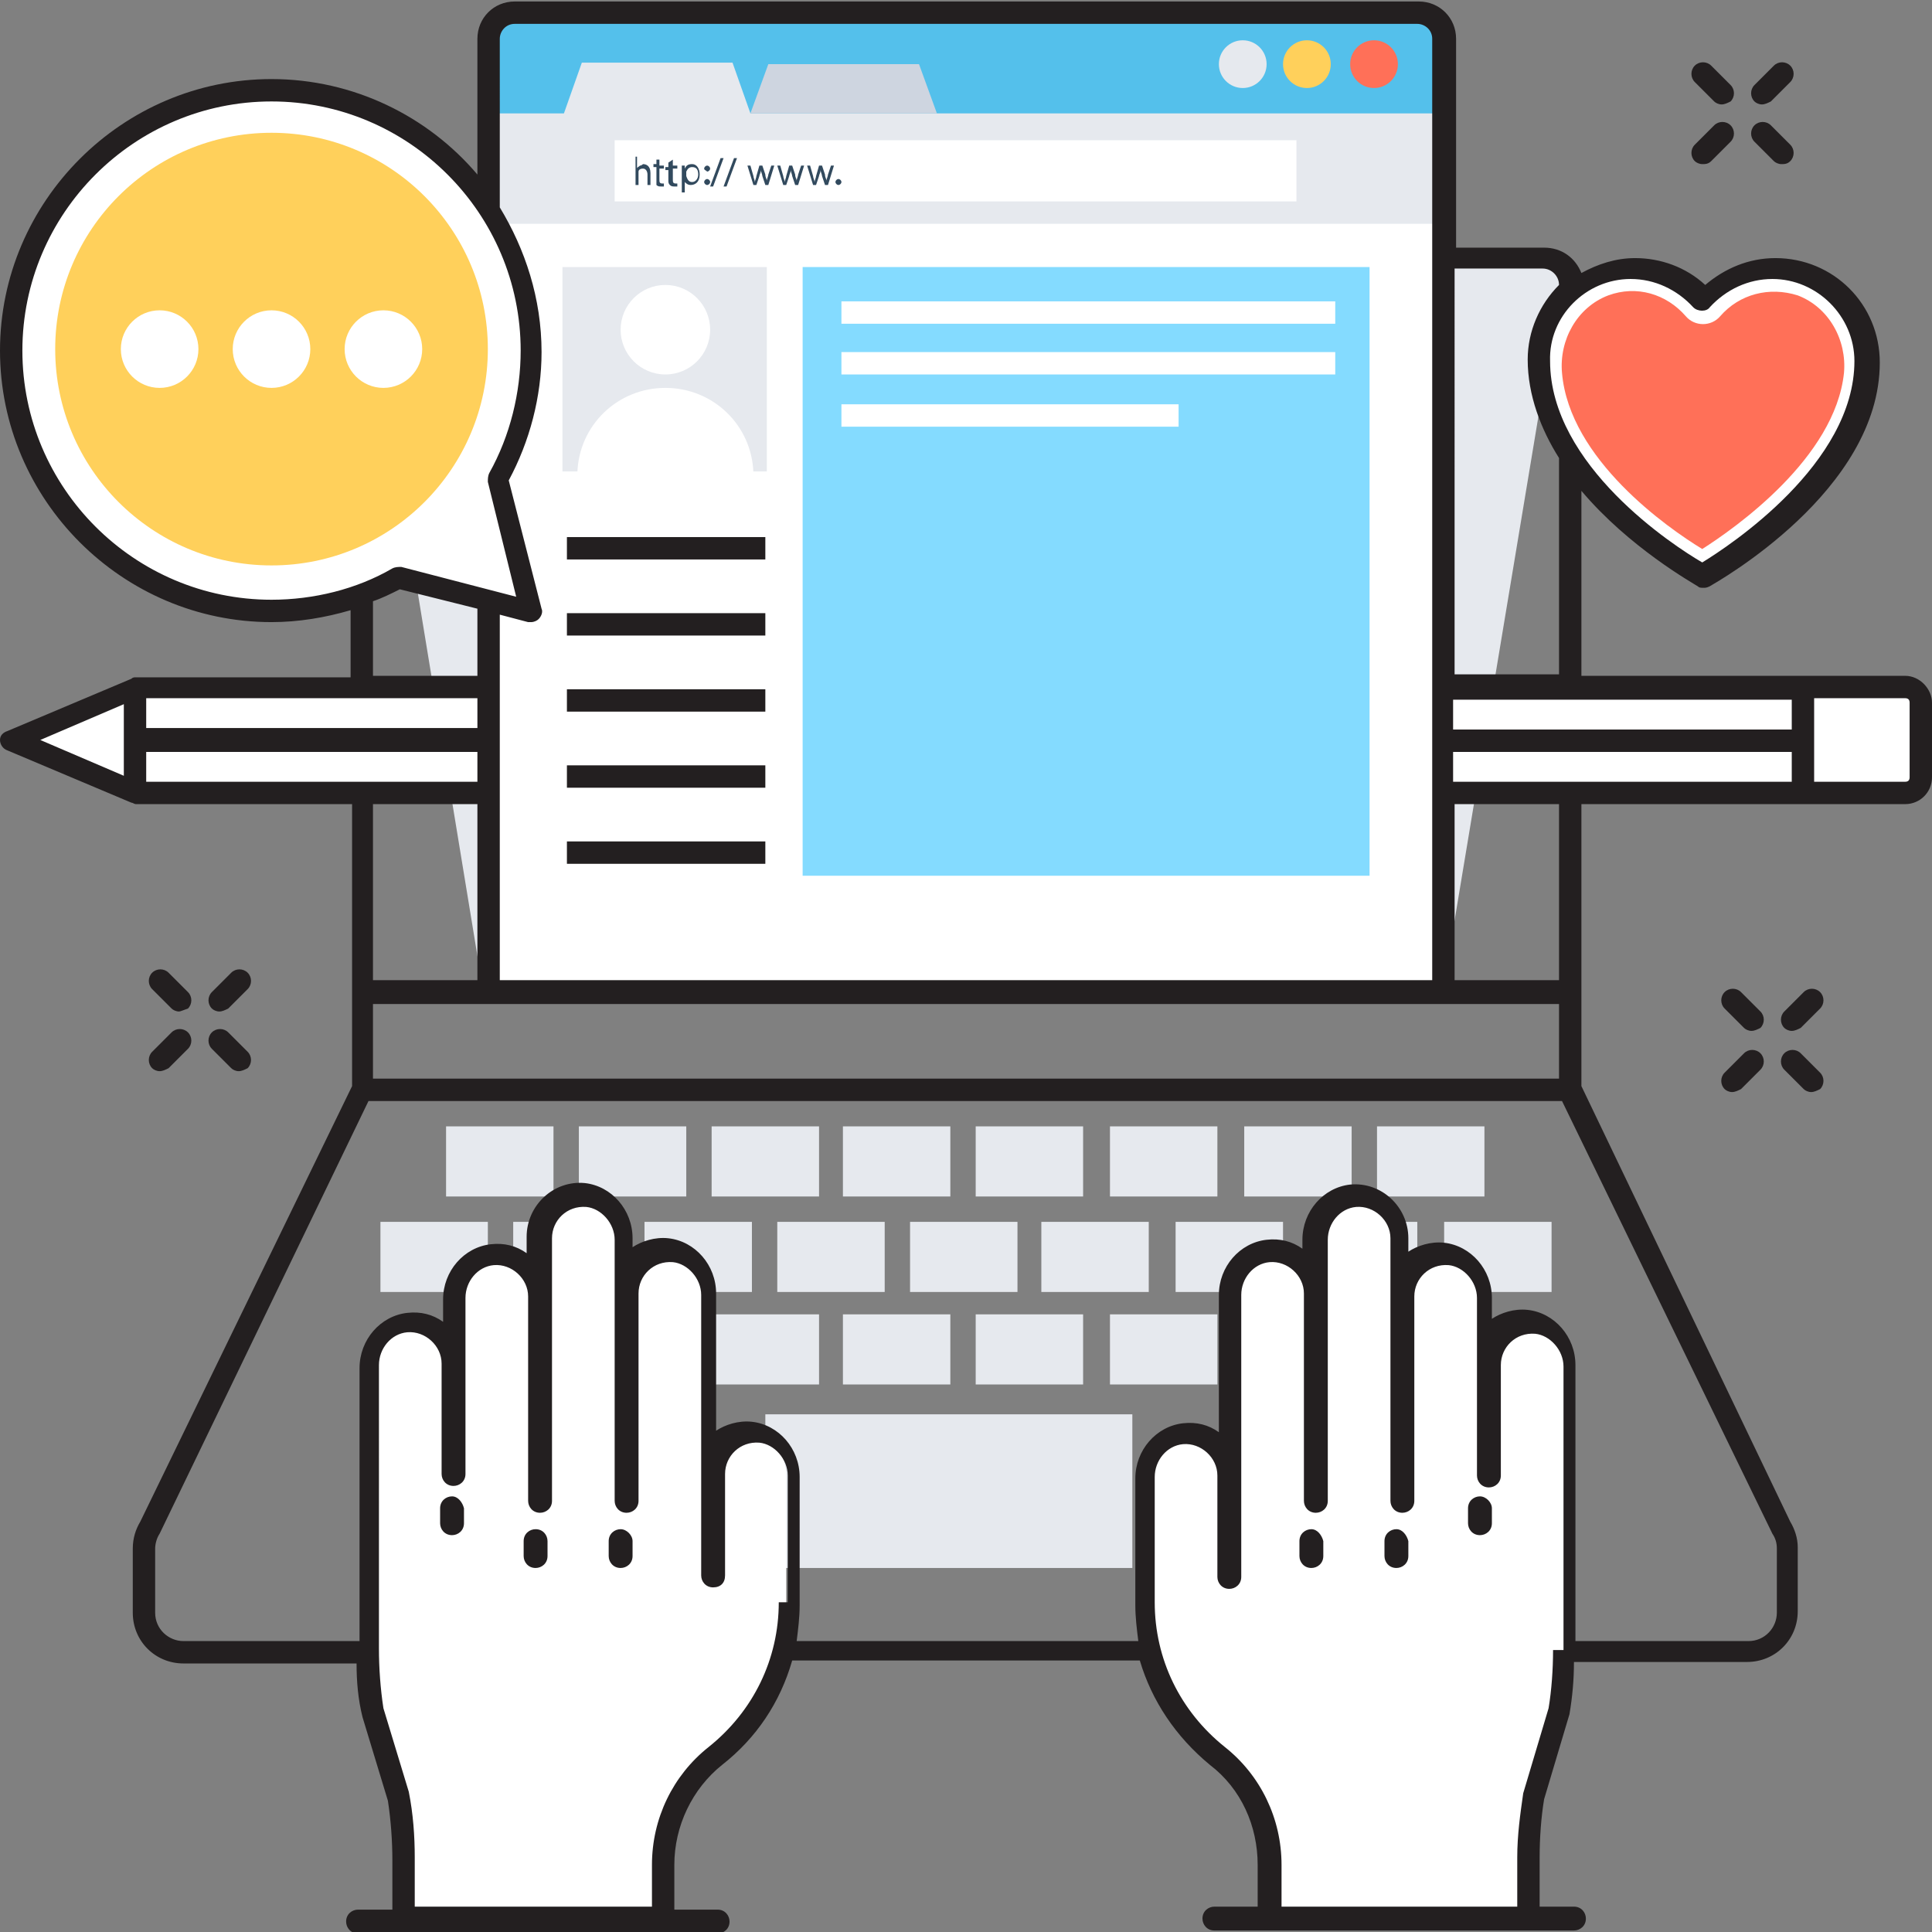 <?xml version="1.0" encoding="utf-8"?>
<!-- Generator: Adobe Illustrator 18.0.0, SVG Export Plug-In . SVG Version: 6.00 Build 0)  -->
<!DOCTYPE svg PUBLIC "-//W3C//DTD SVG 1.1//EN" "http://www.w3.org/Graphics/SVG/1.1/DTD/svg11.dtd">
<svg version="1.1" id="Layer_1" xmlns="http://www.w3.org/2000/svg" xmlns:xlink="http://www.w3.org/1999/xlink" x="0px" y="0px"
	 viewBox="0 0 129.5 129.5" enable-background="new 0 0 129.5 129.5" xml:space="preserve">
<rect x="0" y="0" width="129.5" height="129.5" fill="#808080" stroke="none"/>
<g>
	<g>
		<g>
			<g>
				<path fill="#231F20" d="M118.1,7c-0.2,0-0.4-0.1-0.5-0.2c-0.3-0.3-0.3-0.8,0-1.1l1.3-1.3c0.3-0.3,0.8-0.3,1.1,0
					c0.3,0.3,0.3,0.8,0,1.1l-1.3,1.3C118.5,6.9,118.3,7,118.1,7z"/>
			</g>
			<g>
				<path fill="#231F20" d="M114.1,11c-0.2,0-0.4-0.1-0.5-0.2c-0.3-0.3-0.3-0.8,0-1.1l1.3-1.3c0.3-0.3,0.8-0.3,1.1,0
					c0.3,0.3,0.3,0.8,0,1.1l-1.3,1.3C114.5,11,114.3,11,114.1,11z"/>
			</g>
			<g>
				<path fill="#231F20" d="M119.4,11c-0.2,0-0.4-0.1-0.5-0.2l-1.3-1.3c-0.3-0.3-0.3-0.8,0-1.1c0.3-0.3,0.8-0.3,1.1,0l1.3,1.3
					c0.3,0.3,0.3,0.8,0,1.1C119.8,11,119.6,11,119.4,11z"/>
			</g>
			<g>
				<path fill="#231F20" d="M115.4,7c-0.2,0-0.4-0.1-0.5-0.2l-1.3-1.3c-0.3-0.3-0.3-0.8,0-1.1c0.3-0.3,0.8-0.3,1.1,0l1.3,1.3
					c0.3,0.3,0.3,0.8,0,1.1C115.8,6.9,115.6,7,115.4,7z"/>
			</g>
		</g>
		<g>
			<g>
				<path fill="#231F20" d="M120.1,69.1c-0.2,0-0.4-0.1-0.5-0.2c-0.3-0.3-0.3-0.8,0-1.1l1.3-1.3c0.3-0.3,0.8-0.3,1.1,0
					c0.3,0.3,0.3,0.8,0,1.1l-1.3,1.3C120.5,69,120.3,69.1,120.1,69.1z"/>
			</g>
			<g>
				<path fill="#231F20" d="M116.1,73.2c-0.2,0-0.4-0.1-0.5-0.2c-0.3-0.3-0.3-0.8,0-1.1l1.3-1.3c0.3-0.3,0.8-0.3,1.1,0
					c0.3,0.3,0.3,0.8,0,1.1l-1.3,1.3C116.5,73.1,116.3,73.2,116.1,73.2z"/>
			</g>
			<g>
				<path fill="#231F20" d="M121.4,73.2c-0.2,0-0.4-0.1-0.5-0.2l-1.3-1.3c-0.3-0.3-0.3-0.8,0-1.1c0.3-0.3,0.8-0.3,1.1,0l1.3,1.3
					c0.3,0.3,0.3,0.8,0,1.1C121.8,73.1,121.6,73.2,121.4,73.2z"/>
			</g>
			<g>
				<path fill="#231F20" d="M117.4,69.1c-0.2,0-0.4-0.1-0.5-0.2l-1.3-1.3c-0.3-0.3-0.3-0.8,0-1.1c0.3-0.3,0.8-0.3,1.1,0l1.3,1.3
					c0.3,0.3,0.3,0.8,0,1.1C117.8,69,117.6,69.1,117.4,69.1z"/>
			</g>
		</g>
		<g>
			<g>
				<path fill="#231F20" d="M14.7,67.8c-0.2,0-0.4-0.1-0.5-0.2c-0.3-0.3-0.3-0.8,0-1.1l1.3-1.3c0.3-0.3,0.8-0.3,1.1,0
					c0.3,0.3,0.3,0.8,0,1.1l-1.3,1.3C15.1,67.7,14.9,67.8,14.7,67.8z"/>
			</g>
			<g>
				<path fill="#231F20" d="M10.7,71.8c-0.2,0-0.4-0.1-0.5-0.2c-0.3-0.3-0.3-0.8,0-1.1l1.3-1.3c0.3-0.3,0.8-0.3,1.1,0
					c0.3,0.3,0.3,0.8,0,1.1l-1.3,1.3C11.1,71.7,10.9,71.8,10.7,71.8z"/>
			</g>
			<g>
				<path fill="#231F20" d="M16,71.8c-0.2,0-0.4-0.1-0.5-0.2l-1.3-1.3c-0.3-0.3-0.3-0.8,0-1.1c0.3-0.3,0.8-0.3,1.1,0l1.3,1.3
					c0.3,0.3,0.3,0.8,0,1.1C16.4,71.7,16.2,71.8,16,71.8z"/>
			</g>
			<g>
				<path fill="#231F20" d="M12,67.8c-0.2,0-0.4-0.1-0.5-0.2l-1.3-1.3c-0.3-0.3-0.3-0.8,0-1.1c0.3-0.3,0.8-0.3,1.1,0l1.3,1.3
					c0.3,0.3,0.3,0.8,0,1.1C12.3,67.7,12.1,67.8,12,67.8z"/>
			</g>
		</g>
		<g>
			<polygon fill="#E6E9EE" points="104.9,17.2 96.7,66.5 96.8,17.2 			"/>
		</g>
		<g>
			<polygon fill="#E6E9EE" points="24.3,17.2 32.4,66.5 32.4,17.2 			"/>
		</g>
		<rect x="9.1" y="46.1" fill="#FFFFFF" width="111.8" height="7.1"/>
		<polygon fill="#FFFFFF" points="9.1,46.1 0.8,49.6 9.1,53.2 		"/>
		<path fill="#FFFFFF" d="M128.8,47.2v5c0,0.6-0.5,1.1-1.1,1.1h-6.8l0-7.1h6.8C128.3,46.1,128.8,46.6,128.8,47.2z"/>
		<g>
			<rect x="25.5" y="81.9" fill="#E6E9EE" width="7.2" height="4.7"/>
		</g>
		<g>
			<rect x="34.4" y="81.9" fill="#E6E9EE" width="7.2" height="4.7"/>
		</g>
		<g>
			<rect x="43.2" y="81.9" fill="#E6E9EE" width="7.2" height="4.7"/>
		</g>
		<g>
			<rect x="52.1" y="81.9" fill="#E6E9EE" width="7.2" height="4.7"/>
		</g>
		<g>
			<rect x="69.8" y="81.9" fill="#E6E9EE" width="7.2" height="4.7"/>
		</g>
		<g>
			<rect x="78.8" y="81.9" fill="#E6E9EE" width="7.2" height="4.7"/>
		</g>
		<g>
			<rect x="87.8" y="81.9" fill="#E6E9EE" width="7.2" height="4.7"/>
		</g>
		<g>
			<rect x="96.8" y="81.9" fill="#E6E9EE" width="7.2" height="4.7"/>
		</g>
		<g>
			<rect x="61" y="81.9" fill="#E6E9EE" width="7.2" height="4.7"/>
		</g>
		<g>
			<rect x="29.9" y="75.5" fill="#E6E9EE" width="7.2" height="4.7"/>
		</g>
		<g>
			<rect x="38.8" y="75.5" fill="#E6E9EE" width="7.2" height="4.7"/>
		</g>
		<g>
			<rect x="47.7" y="75.5" fill="#E6E9EE" width="7.2" height="4.7"/>
		</g>
		<g>
			<rect x="65.4" y="75.5" fill="#E6E9EE" width="7.2" height="4.7"/>
		</g>
		<g>
			<rect x="74.4" y="75.5" fill="#E6E9EE" width="7.2" height="4.7"/>
		</g>
		<g>
			<rect x="83.4" y="75.5" fill="#E6E9EE" width="7.2" height="4.7"/>
		</g>
		<g>
			<rect x="92.3" y="75.5" fill="#E6E9EE" width="7.2" height="4.7"/>
		</g>
		<g>
			<rect x="56.5" y="75.5" fill="#E6E9EE" width="7.2" height="4.7"/>
		</g>
		<g>
			<rect x="29.9" y="88.1" fill="#E6E9EE" width="7.2" height="4.7"/>
		</g>
		<g>
			<rect x="38.8" y="88.1" fill="#E6E9EE" width="7.2" height="4.7"/>
		</g>
		<g>
			<rect x="47.7" y="88.1" fill="#E6E9EE" width="7.2" height="4.7"/>
		</g>
		<g>
			<rect x="65.4" y="88.1" fill="#E6E9EE" width="7.2" height="4.7"/>
		</g>
		<g>
			<rect x="74.4" y="88.1" fill="#E6E9EE" width="7.2" height="4.7"/>
		</g>
		<g>
			<rect x="83.4" y="88.1" fill="#E6E9EE" width="7.2" height="4.7"/>
		</g>
		<g>
			<rect x="92.3" y="88.1" fill="#E6E9EE" width="7.2" height="4.7"/>
		</g>
		<g>
			<rect x="56.5" y="88.1" fill="#E6E9EE" width="7.2" height="4.7"/>
		</g>
		<g>
			<rect x="51.3" y="94.8" fill="#E6E9EE" width="24.6" height="10.3"/>
		</g>
		<path fill="#FFFFFF" d="M102.3,88.6c-1.7-0.2-3.1,1.2-3.1,2.8V87c0-1.5-1.1-2.8-2.5-2.9c-1.7-0.2-3.1,1.2-3.1,2.8V83
			c0-1.7-1.4-3-3.1-2.8c-1.5,0.1-2.5,1.5-2.5,2.9l0,3.5c0-1.7-1.4-3-3.1-2.8c-1.5,0.1-2.5,1.5-2.5,2.9v12.1c0-1.7-1.4-3-3.1-2.8
			c-1.5,0.1-2.5,1.5-2.5,2.9v8.5c0,4,1.8,7.8,5,10.3c2.2,1.8,3.5,4.5,3.5,7.3v3.6h17.4v-4.1c0-1.4,0.1-2.8,0.4-4.1l1.7-5.7
			c0.2-1.4,0.4-2.8,0.4-4.1V91.5C104.9,90.1,103.8,88.7,102.3,88.6z"/>
		<path fill="#FFFFFF" d="M27.2,88.6c1.7-0.2,3.1,1.2,3.1,2.8V87c0-1.5,1.1-2.8,2.5-2.9c1.7-0.2,3.1,1.2,3.1,2.8V83
			c0-1.7,1.4-3,3.1-2.8c1.5,0.1,2.5,1.5,2.5,2.9l0,3.5c0-1.7,1.4-3,3.1-2.8c1.5,0.1,2.5,1.5,2.5,2.9v12.1c0-1.7,1.4-3,3.1-2.8
			c1.5,0.1,2.5,1.5,2.5,2.9v8.5c0,4-1.8,7.8-5,10.3c-2.2,1.8-3.5,4.5-3.5,7.3v3.6H27v-4.1c0-1.4-0.1-2.8-0.4-4.1l-1.7-5.7
			c-0.2-1.4-0.4-2.8-0.4-4.1V91.5C24.6,90.1,25.7,88.7,27.2,88.6z"/>
		<g>
			<path fill="#FFFFFF" d="M96.7,66.5V2.6c0-1-0.8-1.7-1.7-1.7H34.5c-1,0-1.7,0.8-1.7,1.7v63.9H96.7z"/>
		</g>
		<g>
			<path fill="#E6E9EE" d="M96.7,15.1V2.6c0-1-0.8-1.7-1.7-1.7H34.5c-1,0-1.7,0.8-1.7,1.7v12.4H96.7z"/>
		</g>
		<g>
			<path fill="#54C0EB" d="M96.7,2.6v5H50.3l-1.2-3.4H39l-1.2,3.4h-5v-5c0-1,0.8-1.7,1.7-1.7H95C95.9,0.9,96.7,1.7,96.7,2.6z"/>
		</g>
		<g>
			<circle fill="#FF7058" cx="92.1" cy="4.3" r="1.6"/>
		</g>
		<g>
			<circle fill="#FFD05B" cx="87.6" cy="4.3" r="1.6"/>
		</g>
		<g>
			<circle fill="#E6E9EE" cx="83.3" cy="4.3" r="1.6"/>
		</g>
		<g>
			<polygon fill="#CED5E0" points="62.8,7.6 50.3,7.6 51.5,4.3 61.6,4.3 			"/>
		</g>
		<g>
			<rect x="41.2" y="9.4" fill="#FFFFFF" width="45.7" height="4.1"/>
		</g>
		<g>
			<path fill="#324A5E" d="M42.5,10.5h0.2v0.8h0c0-0.1,0.1-0.1,0.2-0.2c0.1,0,0.2-0.1,0.2-0.1c0.2,0,0.5,0.1,0.5,0.6v0.8h-0.2v-0.7
				c0-0.2-0.1-0.4-0.3-0.4c-0.2,0-0.3,0.1-0.3,0.2c0,0,0,0.1,0,0.1v0.8h-0.2V10.5z"/>
			<path fill="#324A5E" d="M44.2,10.7v0.4h0.3v0.2h-0.3v0.7c0,0.2,0,0.3,0.2,0.3c0.1,0,0.1,0,0.1,0l0,0.2c0,0-0.1,0-0.2,0
				c-0.1,0-0.2,0-0.3-0.1C44,12.2,44,12.1,44,11.9v-0.7h-0.2v-0.2H44v-0.3L44.2,10.7z"/>
			<path fill="#324A5E" d="M45.1,10.7v0.4h0.3v0.2h-0.3v0.7c0,0.2,0,0.3,0.2,0.3c0.1,0,0.1,0,0.1,0l0,0.2c0,0-0.1,0-0.2,0
				c-0.1,0-0.2,0-0.3-0.1c-0.1-0.1-0.1-0.2-0.1-0.3v-0.7h-0.2v-0.2h0.2v-0.3L45.1,10.7z"/>
			<path fill="#324A5E" d="M45.7,11.5c0-0.2,0-0.3,0-0.4h0.2l0,0.2h0c0.1-0.2,0.2-0.3,0.5-0.3c0.3,0,0.5,0.3,0.5,0.7
				c0,0.5-0.3,0.7-0.6,0.7c-0.2,0-0.3-0.1-0.4-0.2h0v0.7h-0.2V11.5z M46,11.8C46,11.9,46,11.9,46,11.8c0.1,0.3,0.2,0.4,0.4,0.4
				c0.2,0,0.4-0.2,0.4-0.5c0-0.3-0.1-0.5-0.4-0.5c-0.2,0-0.3,0.1-0.4,0.3c0,0,0,0.1,0,0.1V11.8z"/>
			<path fill="#324A5E" d="M47.2,11.3c0-0.1,0.1-0.2,0.2-0.2c0.1,0,0.2,0.1,0.2,0.2c0,0.1-0.1,0.2-0.2,0.2
				C47.3,11.4,47.2,11.4,47.2,11.3z M47.2,12.2c0-0.1,0.1-0.2,0.2-0.2c0.1,0,0.2,0.1,0.2,0.2c0,0.1-0.1,0.2-0.2,0.2
				C47.3,12.4,47.2,12.3,47.2,12.2z"/>
			<path fill="#324A5E" d="M47.6,12.5l0.7-1.9h0.2l-0.7,1.9H47.6z"/>
			<path fill="#324A5E" d="M48.5,12.5l0.7-1.9h0.2l-0.7,1.9H48.5z"/>
			<path fill="#324A5E" d="M50.3,11.1l0.2,0.7c0,0.1,0.1,0.3,0.1,0.4h0c0-0.1,0.1-0.3,0.1-0.4l0.2-0.7h0.2l0.2,0.6
				c0,0.2,0.1,0.3,0.1,0.4h0c0-0.1,0.1-0.3,0.1-0.4l0.2-0.6h0.2l-0.4,1.3h-0.2l-0.2-0.6c0-0.1-0.1-0.3-0.1-0.4h0
				c0,0.2-0.1,0.3-0.1,0.4l-0.2,0.6h-0.2l-0.4-1.3H50.3z"/>
			<path fill="#324A5E" d="M52.3,11.1l0.2,0.7c0,0.1,0.1,0.3,0.1,0.4h0c0-0.1,0.1-0.3,0.1-0.4l0.2-0.7h0.2l0.2,0.6
				c0,0.2,0.1,0.3,0.1,0.4h0c0-0.1,0.1-0.3,0.1-0.4l0.2-0.6h0.2l-0.4,1.3h-0.2l-0.2-0.6c0-0.1-0.1-0.3-0.1-0.4h0
				c0,0.2-0.1,0.3-0.1,0.4l-0.2,0.6h-0.2l-0.4-1.3H52.3z"/>
			<path fill="#324A5E" d="M54.3,11.1l0.2,0.7c0,0.1,0.1,0.3,0.1,0.4h0c0-0.1,0.1-0.3,0.1-0.4l0.2-0.7h0.2l0.2,0.6
				c0,0.2,0.1,0.3,0.1,0.4h0c0-0.1,0.1-0.3,0.1-0.4l0.2-0.6h0.2l-0.4,1.3h-0.2l-0.2-0.6c0-0.1-0.1-0.3-0.1-0.4h0
				c0,0.2-0.1,0.3-0.1,0.4l-0.2,0.6h-0.2l-0.4-1.3H54.3z"/>
			<path fill="#324A5E" d="M56,12.2c0-0.1,0.1-0.2,0.2-0.2c0.1,0,0.2,0.1,0.2,0.2c0,0.1-0.1,0.2-0.2,0.2C56.1,12.4,56,12.3,56,12.2z
				"/>
		</g>
		<path fill="#FFFFFF" d="M118.8,17.9c-1.9,0-3.6,0.8-4.7,2.2c-1.1-1.3-2.8-2.2-4.7-2.2c-3.5,0-6.3,2.8-6.3,6.3
			c0,8.3,11,14.4,11,14.4s11-6,11-14.4C125.1,20.7,122.3,17.9,118.8,17.9z"/>
		<g>
			<path fill="#FF7058" d="M114.1,36.8c-2.3-1.4-8.9-6-9.4-11.8c-0.2-2.2,1-4.4,3.1-5.2c1.9-0.7,3.9-0.1,5.2,1.4l0,0
				c0.6,0.7,1.7,0.7,2.3,0l0,0c1.3-1.5,3.3-2,5.2-1.4c2.1,0.8,3.3,3,3.1,5.2C123,30.7,116.3,35.4,114.1,36.8z"/>
		</g>
		<path fill="#FFFFFF" d="M18.2,41c3.1,0,6-0.8,8.5-2.2l8.9,2.2L33.4,32c1.4-2.5,2.2-5.4,2.2-8.5c0-9.6-7.8-17.4-17.4-17.4
			c-9.6,0-17.4,7.8-17.4,17.4S8.6,41,18.2,41z"/>
		<g>
			<path fill="#231F20" d="M99.2,100.3c-0.4,0-0.8,0.3-0.8,0.8v1c0,0.4,0.3,0.8,0.8,0.8c0.4,0,0.8-0.3,0.8-0.8v-1
				C100,100.7,99.6,100.3,99.2,100.3z"/>
			<path fill="#231F20" d="M93.6,102.5c-0.4,0-0.8,0.3-0.8,0.8v1c0,0.4,0.3,0.8,0.8,0.8c0.4,0,0.8-0.3,0.8-0.8v-1
				C94.3,102.9,94,102.5,93.6,102.5z"/>
			<path fill="#231F20" d="M87.9,102.5c-0.4,0-0.8,0.3-0.8,0.8v1c0,0.4,0.3,0.8,0.8,0.8c0.4,0,0.8-0.3,0.8-0.8v-1
				C88.6,102.9,88.3,102.5,87.9,102.5z"/>
			<path fill="#231F20" d="M30.3,100.3c-0.4,0-0.8,0.3-0.8,0.8v1c0,0.4,0.3,0.8,0.8,0.8c0.4,0,0.8-0.3,0.8-0.8v-1
				C31,100.7,30.7,100.3,30.3,100.3z"/>
			<path fill="#231F20" d="M35.9,102.5c-0.4,0-0.8,0.3-0.8,0.8v1c0,0.4,0.3,0.8,0.8,0.8c0.4,0,0.8-0.3,0.8-0.8v-1
				C36.7,102.9,36.4,102.5,35.9,102.5z"/>
			<path fill="#231F20" d="M41.6,102.5c-0.4,0-0.8,0.3-0.8,0.8v1c0,0.4,0.3,0.8,0.8,0.8c0.4,0,0.8-0.3,0.8-0.8v-1
				C42.4,102.9,42,102.5,41.6,102.5z"/>
			<path fill="#231F20" d="M127.7,45.3H106V32.9c3.2,3.8,7.5,6.2,7.8,6.4c0.1,0.1,0.2,0.1,0.4,0.1c0.1,0,0.2,0,0.4-0.1
				c0.5-0.3,11.4-6.4,11.4-15c0-3.9-3.1-7-7-7c-1.8,0-3.4,0.7-4.7,1.8c-1.3-1.2-3-1.8-4.7-1.8c-1.3,0-2.5,0.4-3.6,1
				c-0.4-1-1.3-1.7-2.5-1.7h-5.9V2.6c0-1.4-1.1-2.5-2.5-2.5H34.5c-1.4,0-2.5,1.1-2.5,2.5v9.1c-3.3-3.9-8.3-6.4-13.8-6.4
				C8.2,5.3,0,13.5,0,23.5c0,10,8.2,18.2,18.2,18.2c1.8,0,3.6-0.3,5.3-0.8v4.5H9.1c-0.1,0-0.2,0-0.3,0.1l0,0l-8.3,3.5
				C0.2,49.1,0,49.3,0,49.6s0.2,0.6,0.5,0.7l8.3,3.5l0,0c0.1,0,0.2,0.1,0.3,0.1h14.5v18.9L9.4,102c-0.3,0.5-0.5,1.1-0.5,1.8v4.3
				c0,1.9,1.5,3.4,3.4,3.4h11.6c0,1.2,0.1,2.4,0.4,3.6l1.7,5.6c0.2,1.3,0.3,2.7,0.3,4v3.3H24c-0.4,0-0.8,0.3-0.8,0.8
				c0,0.4,0.3,0.8,0.8,0.8h24.1c0.4,0,0.8-0.3,0.8-0.8c0-0.4-0.3-0.8-0.8-0.8h-2.9V125c0-2.6,1.2-5.1,3.2-6.7c2.3-1.8,3.9-4.2,4.7-7
				h23.3c0.8,2.7,2.4,5.1,4.7,7c2.1,1.6,3.2,4.1,3.2,6.7v2.8h-2.9c-0.4,0-0.8,0.3-0.8,0.8c0,0.4,0.3,0.8,0.8,0.8h24.1
				c0.4,0,0.8-0.3,0.8-0.8c0-0.4-0.3-0.8-0.8-0.8h-2.3v-3.3c0-1.3,0.1-2.7,0.3-3.9l1.7-5.7c0.2-1.2,0.3-2.3,0.3-3.5h11.6
				c1.9,0,3.4-1.5,3.4-3.4v-4.3c0-0.6-0.2-1.2-0.5-1.7L106,72.8V53.9h21.7c1,0,1.8-0.8,1.8-1.8v-5C129.5,46.2,128.7,45.3,127.7,45.3
				z M8.3,52l-5.6-2.4l5.6-2.4V52z M109.3,18.7c1.6,0,3.1,0.7,4.2,1.9c0.3,0.3,0.9,0.3,1.1,0c1.1-1.2,2.6-1.9,4.2-1.9
				c3,0,5.5,2.5,5.5,5.5c0,6.9-8.4,12.4-10.2,13.5c-1.9-1.1-10.2-6.5-10.2-13.5C103.8,21.2,106.3,18.7,109.3,18.7z M97.5,18h5.9
				c0.6,0,1.1,0.5,1.1,1.1v0c-1.3,1.3-2.1,3.1-2.1,5c0,2.4,0.9,4.7,2.1,6.6v14.5h-7V18z M97.5,53.9l7,0v11.8h-7V53.9z M104.5,67.3v5
				H25v-5H104.5z M25,65.8V53.9l7,0v11.8H25z M32,45.3h-7v-5c0.6-0.2,1.2-0.5,1.8-0.8l5.2,1.3V45.3z M33.5,2.6c0-0.5,0.4-1,1-1H95
				c0.5,0,1,0.4,1,1v63.1H33.5V41.2l1.9,0.5c0.1,0,0.1,0,0.2,0c0.2,0,0.4-0.1,0.5-0.2c0.2-0.2,0.3-0.5,0.2-0.7l-2.2-8.6
				c1.4-2.6,2.2-5.6,2.2-8.6c0-3.6-1.1-6.9-2.8-9.7V2.6z M18.2,40.2C9,40.2,1.5,32.7,1.5,23.5S9,6.8,18.2,6.8
				c9.2,0,16.7,7.5,16.7,16.7c0,2.8-0.7,5.7-2.1,8.2c-0.1,0.2-0.1,0.4-0.1,0.6l1.9,7.7L26.9,38c-0.2,0-0.4,0-0.6,0.1
				C23.9,39.5,21,40.2,18.2,40.2z M9.8,46.8H32v2l-22.2,0V46.8z M9.8,52.4v-2l22.2,0v2L9.8,52.4z M52.2,107.4c0,3.8-1.7,7.3-4.7,9.7
				c-2.4,1.9-3.8,4.8-3.8,7.9v2.8H27.8v-3.3c0-1.4-0.1-2.9-0.4-4.4l-1.7-5.6c-0.2-1.3-0.3-2.7-0.3-4V91.5c0-1.1,0.8-2.1,1.9-2.2
				c1.2-0.1,2.3,0.9,2.3,2.1c0,0,0,0,0,0c0,0,0,0,0,0v7.4c0,0.4,0.3,0.8,0.8,0.8c0.4,0,0.8-0.3,0.8-0.8V87c0-1.1,0.8-2.1,1.9-2.2
				c1.2-0.1,2.3,0.9,2.3,2.1v13.7c0,0.4,0.3,0.8,0.8,0.8c0.4,0,0.8-0.3,0.8-0.8V83c0-1.2,1-2.2,2.3-2.1c1,0.1,1.9,1.1,1.9,2.2v17.5
				c0,0.4,0.3,0.8,0.8,0.8c0.4,0,0.8-0.3,0.8-0.8V86.7c0-1.2,1-2.2,2.3-2.1c1,0.1,1.9,1.1,1.9,2.2v18.8c0,0.4,0.3,0.8,0.8,0.8
				s0.8-0.3,0.8-0.8v-6.8c0-1.2,1-2.2,2.3-2.1c1,0.1,1.9,1.1,1.9,2.2V107.4z M104.1,110.6c0,1.3-0.1,2.7-0.3,3.9l-1.7,5.7
				c-0.2,1.4-0.4,2.8-0.4,4.3v3.3H85.9V125c0-3.1-1.4-6-3.8-7.9c-3-2.4-4.7-5.9-4.7-9.7V99c0-1.1,0.8-2.1,1.9-2.2
				c1.2-0.1,2.3,0.9,2.3,2.1v6.8c0,0.4,0.3,0.8,0.8,0.8c0.4,0,0.8-0.3,0.8-0.8V86.8c0-1.1,0.8-2.1,1.9-2.2c1.2-0.1,2.3,0.9,2.3,2.1
				v13.9c0,0.4,0.3,0.8,0.8,0.8c0.4,0,0.8-0.3,0.8-0.8V83.1c0-1.1,0.8-2.1,1.9-2.2c1.2-0.1,2.3,0.9,2.3,2.1v17.6
				c0,0.4,0.3,0.8,0.8,0.8c0.4,0,0.8-0.3,0.8-0.8V86.9c0-1.2,1-2.2,2.3-2.1c1,0.1,1.9,1.1,1.9,2.2v11.9c0,0.4,0.3,0.8,0.8,0.8
				c0.4,0,0.8-0.3,0.8-0.8v-7.4c0,0,0,0,0,0c0,0,0,0,0,0c0-1.2,1-2.2,2.3-2.1c1,0.1,1.9,1.1,1.9,2.2V110.6z M118.8,102.8
				c0.2,0.3,0.3,0.6,0.3,1v4.3c0,1-0.8,1.9-1.9,1.9h-11.6V91.5c0-1.9-1.4-3.5-3.2-3.7c-0.9-0.1-1.8,0.2-2.4,0.6V87
				c0-1.9-1.4-3.5-3.2-3.7c-0.9-0.1-1.8,0.2-2.4,0.6V83c0-2.1-1.8-3.8-3.9-3.6c-1.8,0.2-3.2,1.8-3.2,3.7v0.6
				c-0.7-0.5-1.5-0.7-2.4-0.6c-1.8,0.2-3.2,1.8-3.2,3.7V96c-0.7-0.5-1.5-0.7-2.4-0.6c-1.8,0.2-3.2,1.8-3.2,3.7v8.5
				c0,0.8,0.1,1.6,0.2,2.4H53.4c0.1-0.8,0.2-1.6,0.2-2.4V99c0-1.9-1.4-3.5-3.2-3.7c-0.9-0.1-1.8,0.2-2.4,0.6v-9.2
				c0-1.9-1.4-3.5-3.2-3.7c-0.9-0.1-1.8,0.2-2.4,0.6v-0.6c0-1.9-1.4-3.5-3.2-3.7c-2.1-0.2-3.9,1.5-3.9,3.6V84
				c-0.7-0.5-1.5-0.7-2.4-0.6c-1.8,0.2-3.2,1.8-3.2,3.7v1.5c-0.7-0.5-1.5-0.7-2.4-0.6c-1.8,0.2-3.2,1.8-3.2,3.7v18.3H12.3
				c-1,0-1.9-0.8-1.9-1.9v-4.3c0-0.3,0.1-0.7,0.3-1l14-29h80L118.8,102.8z M120.1,52.4l-22.7,0v-2l22.7,0V52.4z M120.1,48.9l-22.7,0
				v-2h22.7V48.9z M128,52.1c0,0.2-0.1,0.3-0.3,0.3h-6.1v-5.6h6.1c0.2,0,0.3,0.1,0.3,0.3V52.1z"/>
		</g>
		<g>
			<circle fill="#FFD05B" cx="18.2" cy="23.4" r="14.5"/>
		</g>
		<g>
			<circle fill="#FFFFFF" cx="10.7" cy="23.4" r="2.6"/>
		</g>
		<g>
			<circle fill="#FFFFFF" cx="18.2" cy="23.4" r="2.6"/>
		</g>
		<g>
			<circle fill="#FFFFFF" cx="25.7" cy="23.4" r="2.6"/>
		</g>
		<g>
			<rect x="37.7" y="17.9" fill="#E6E9EE" width="13.7" height="13.7"/>
		</g>
		<g>
			<rect x="53.8" y="17.9" fill="#84DBFF" width="38" height="40.8"/>
		</g>
		<g>
			<circle fill="#FFFFFF" cx="44.6" cy="22.1" r="3"/>
		</g>
		<g>
			<path fill="#FFFFFF" d="M50.5,31.7c-0.1-3.2-2.7-5.7-5.9-5.7c-3.2,0-5.8,2.5-5.9,5.7H50.5z"/>
		</g>
		<g>
			<g>
				<rect x="56.4" y="20.2" fill="#FFFFFF" width="33.1" height="1.5"/>
			</g>
			<g>
				<rect x="56.4" y="23.6" fill="#FFFFFF" width="33.1" height="1.5"/>
			</g>
			<g>
				<rect x="56.4" y="27.1" fill="#FFFFFF" width="22.6" height="1.5"/>
			</g>
		</g>
		<g>
			<line fill="#FFFFFF" x1="38" y1="36.8" x2="51.3" y2="36.8"/>
			<rect x="38" y="36" fill="#231F20" width="13.3" height="1.5"/>
		</g>
		<g>
			<line fill="#FFFFFF" x1="38" y1="41.9" x2="51.3" y2="41.9"/>
			<rect x="38" y="41.1" fill="#231F20" width="13.3" height="1.5"/>
		</g>
		<g>
			<line fill="#FFFFFF" x1="38" y1="47" x2="51.3" y2="47"/>
			<rect x="38" y="46.2" fill="#231F20" width="13.3" height="1.5"/>
		</g>
		<g>
			<line fill="#FFFFFF" x1="38" y1="52.1" x2="51.3" y2="52.1"/>
			<rect x="38" y="51.3" fill="#231F20" width="13.3" height="1.5"/>
		</g>
		<g>
			<line fill="#FFFFFF" x1="38" y1="57.2" x2="51.3" y2="57.2"/>
			<rect x="38" y="56.4" fill="#231F20" width="13.3" height="1.5"/>
		</g>
	</g>
</g>
</svg>
